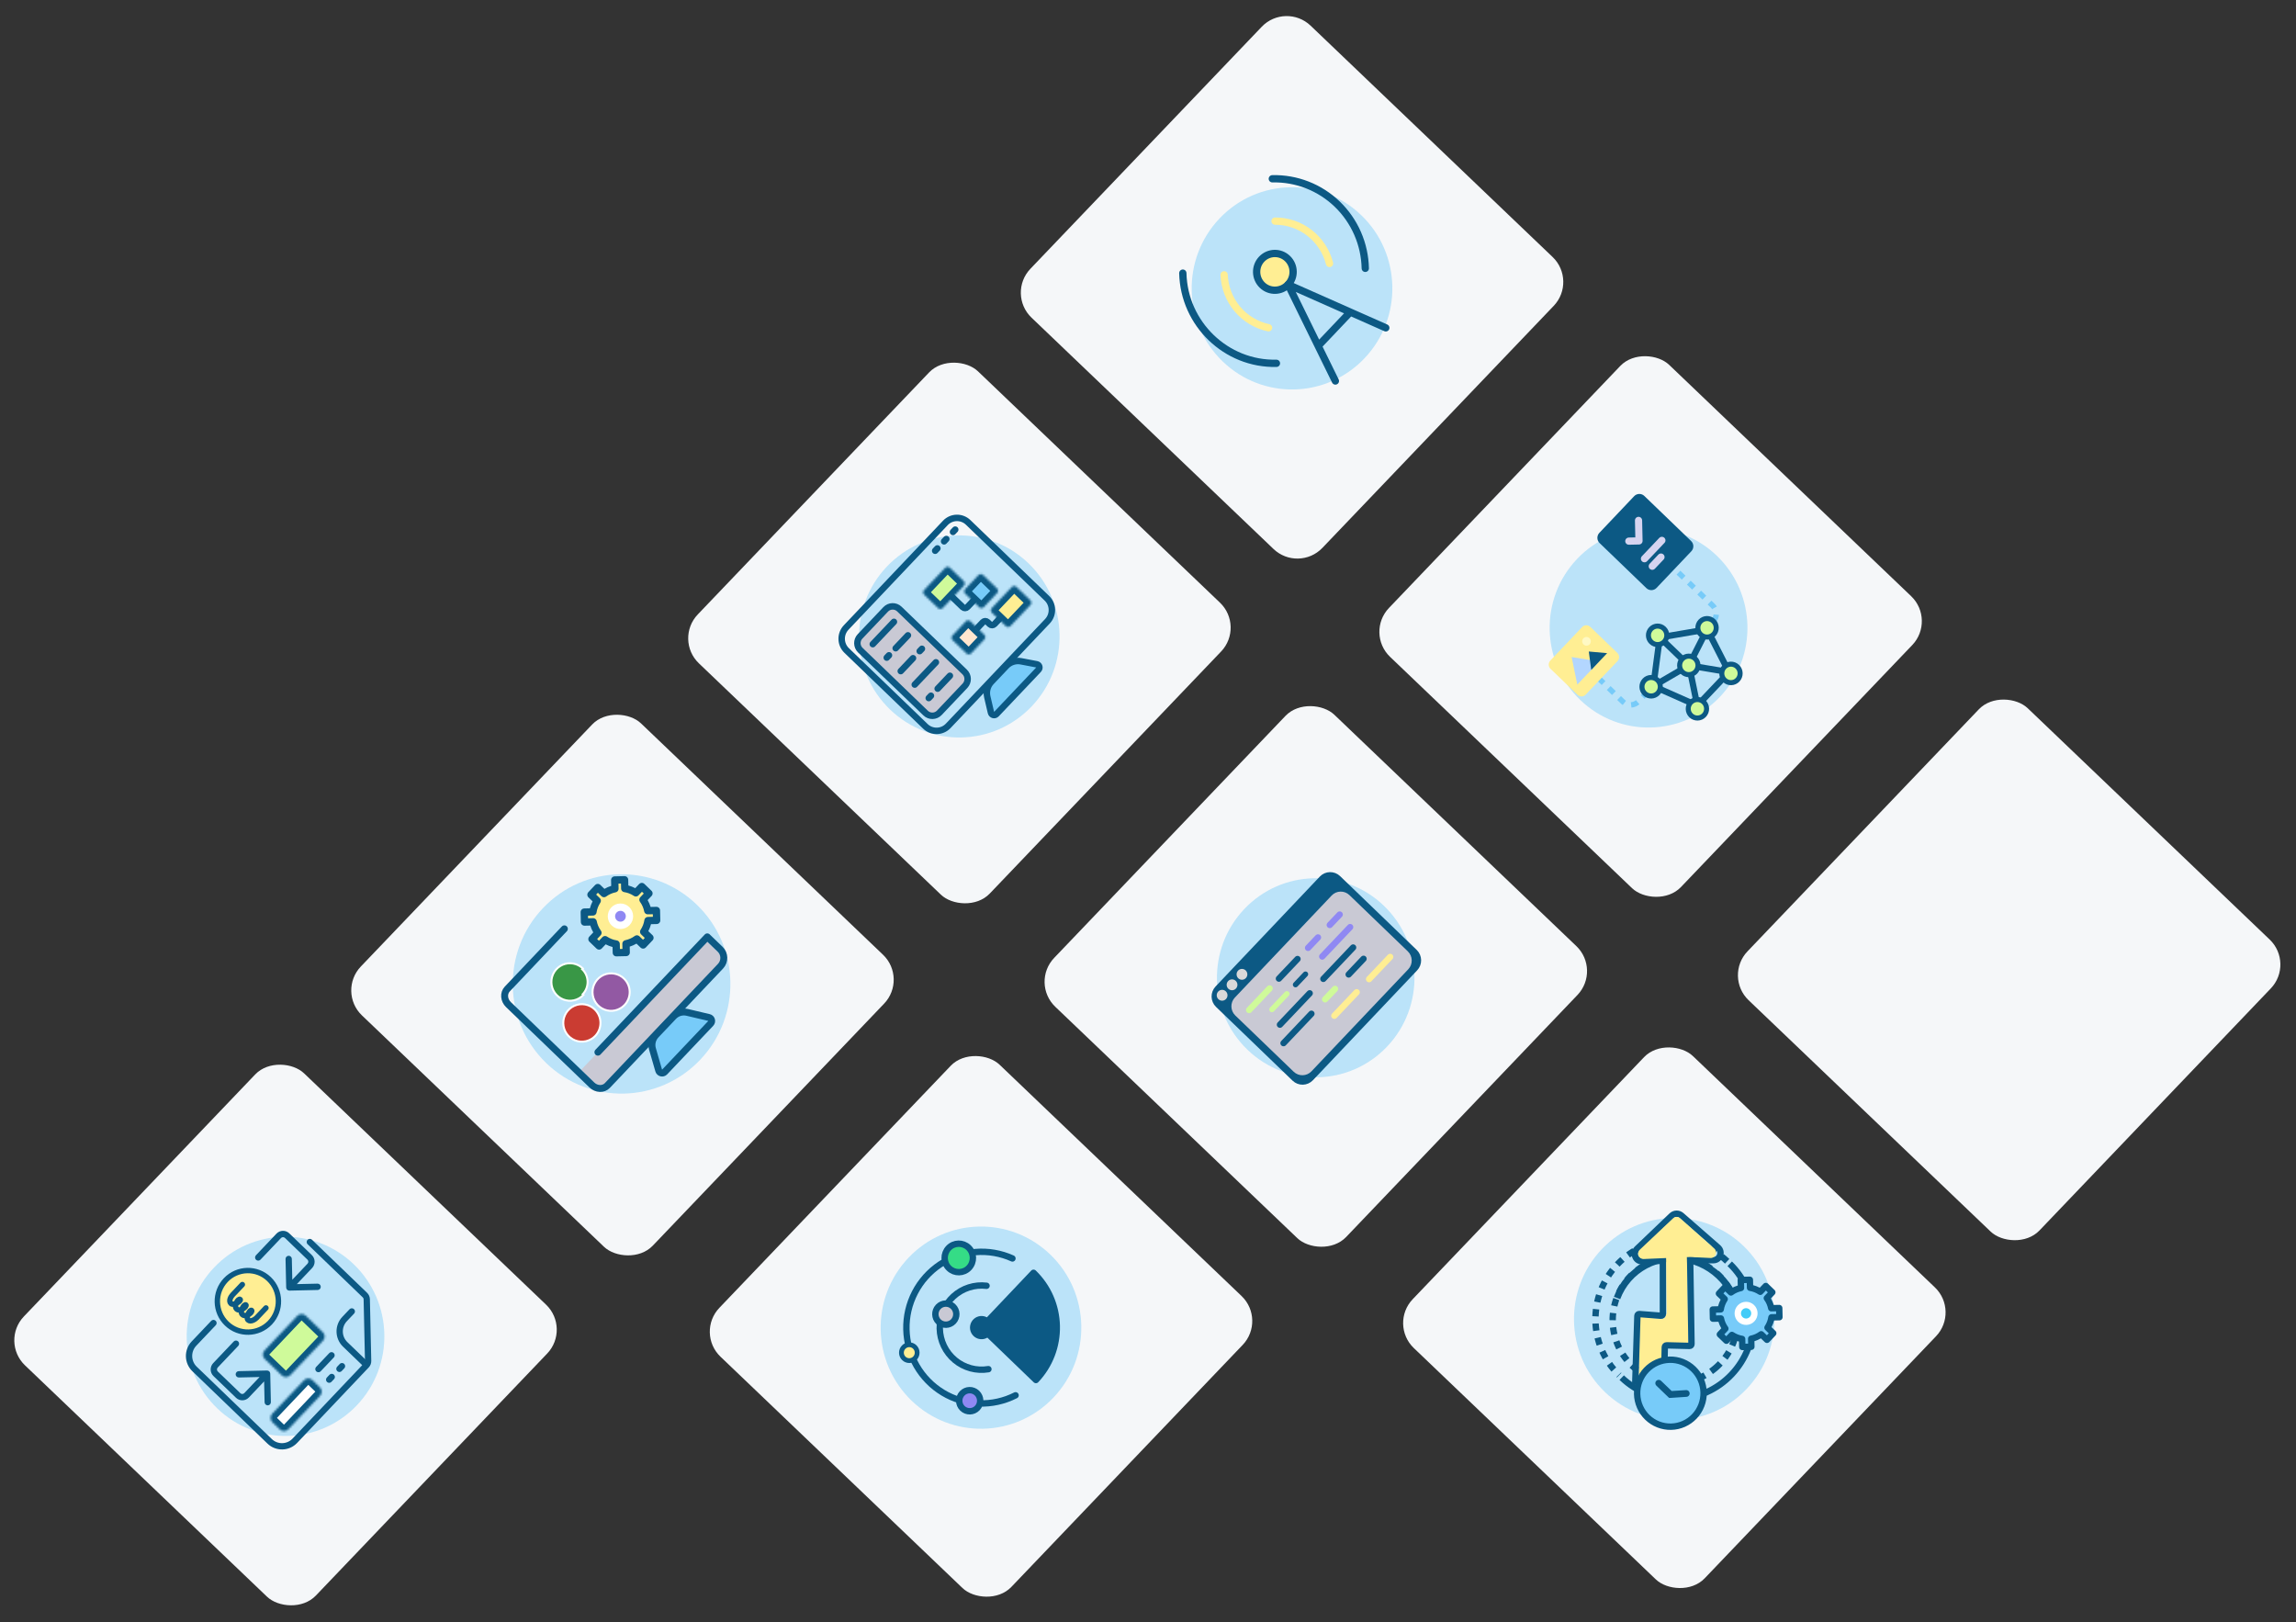 <?xml version="1.0" encoding="UTF-8"?> <svg xmlns="http://www.w3.org/2000/svg" width="1063" height="751" viewBox="0 0 1063 751" fill="none"><rect x="0" y="0" width="1063" height="751" fill="#333333" stroke="none"/><rect y="621.023" width="187" height="187" rx="16" transform="rotate(-46.293 0 621.023)" fill="#F5F7F9"></rect><rect x="156" y="459.02" width="187" height="187" rx="16" transform="rotate(-46.293 156 459.02)" fill="#F5F7F9"></rect><rect x="312" y="296.023" width="187" height="187" rx="16" transform="rotate(-46.293 312 296.023)" fill="#F5F7F9"></rect><path d="M612.235 253.645L719.335 141.598C725.441 135.211 725.212 125.082 718.824 118.977L606.777 11.877C600.39 5.771 590.262 5.999 584.156 12.387L477.056 124.434C470.95 130.822 471.178 140.95 477.566 147.056L589.613 254.156C596.001 260.262 606.129 260.033 612.235 253.645Z" fill="#F5F7F9"></path><rect x="322" y="617.023" width="187" height="187" rx="16" transform="rotate(-46.293 322 617.023)" fill="#F5F7F9"></rect><rect x="477" y="455.023" width="187" height="187" rx="16" transform="rotate(-46.293 477 455.023)" fill="#F5F7F9"></rect><rect x="632" y="293.027" width="187" height="187" rx="16" transform="rotate(-46.293 632 293.027)" fill="#F5F7F9"></rect><rect x="798" y="451.992" width="187" height="187" rx="16" transform="rotate(-46.293 798 451.992)" fill="#F5F7F9"></rect><rect x="643" y="613.027" width="187" height="187" rx="16" transform="rotate(-46.293 643 613.027)" fill="#F5F7F9"></rect><path d="M477.689 326.964C495.403 308.29 494.741 278.68 476.211 260.829C457.681 242.977 428.299 243.644 410.585 262.318C392.871 280.992 393.532 310.602 412.063 328.454C430.593 346.305 459.975 345.638 477.689 326.964Z" fill="#77CBF9" fill-opacity="0.46"></path><path d="M437.679 242.087L391.749 290.507C388.898 293.512 389.005 298.276 391.986 301.148L428.443 336.27C431.424 339.142 436.152 339.035 439.002 336.03L484.933 287.61C487.783 284.605 487.676 279.841 484.695 276.969L448.239 241.847C445.257 238.975 440.53 239.082 437.679 242.087Z" stroke="#0C5984" stroke-width="2.987"></path><path d="M458.956 315.664L465.911 308.332C467.657 306.491 470.21 305.665 472.694 306.137L480.011 307.529C481.176 307.75 481.633 309.185 480.814 310.048L461.328 330.59C460.509 331.454 459.066 331.058 458.794 329.896L457.086 322.592C456.505 320.112 457.209 317.505 458.956 315.664Z" fill="#77CBF9" stroke="#0C5984" stroke-width="2.987"></path><path d="M432.958 254.971L433.99 253.883" stroke="#0C5984" stroke-width="2.987" stroke-linecap="round"></path><path d="M398.183 294.62L410.053 282.107C411.763 280.304 414.599 280.24 416.388 281.963L446.62 311.088C448.409 312.811 448.472 315.67 446.762 317.473L434.893 329.986C433.182 331.788 430.346 331.853 428.557 330.13L398.326 301.005C396.537 299.282 396.473 296.423 398.183 294.62Z" fill="#C9C9D4" stroke="#0C5984" stroke-width="2.987"></path><path d="M404.073 298.213L413.878 287.877" stroke="#0C5984" stroke-width="2.987" stroke-linecap="round"></path><path d="M410.547 304.456L411.58 303.368" stroke="#0C5984" stroke-width="2.987" stroke-linecap="round"></path><path d="M414.682 300.104L420.358 294.119" stroke="#0C5984" stroke-width="2.987" stroke-linecap="round"></path><path d="M417.029 310.695L422.706 304.71" stroke="#0C5984" stroke-width="2.987" stroke-linecap="round"></path><path d="M425.804 301.446L426.836 300.358" stroke="#0C5984" stroke-width="2.987" stroke-linecap="round"></path><path d="M423.503 316.937L433.308 306.6" stroke="#0C5984" stroke-width="2.987" stroke-linecap="round"></path><path d="M429.984 323.177L431.017 322.088" stroke="#0C5984" stroke-width="2.987" stroke-linecap="round"></path><path d="M434.112 318.824L439.789 312.84" stroke="#0C5984" stroke-width="2.987" stroke-linecap="round"></path><path d="M437.092 250.619L438.124 249.531" stroke="#0C5984" stroke-width="2.987" stroke-linecap="round"></path><path d="M441.219 246.267L442.251 245.18" stroke="#0C5984" stroke-width="2.987" stroke-linecap="round"></path><mask id="mask0_3138_15858" style="mask-type:luminance" maskUnits="userSpaceOnUse" x="440" y="287" width="17" height="16"><path d="M447.145 287.656L440.953 294.184C440.383 294.785 440.405 295.738 441.001 296.312L447.481 302.554C448.077 303.129 449.023 303.107 449.592 302.507L455.784 295.979C456.354 295.378 456.333 294.426 455.736 293.851L449.257 287.609C448.661 287.034 447.715 287.056 447.145 287.656Z" fill="white"></path></mask><g mask="url(#mask0_3138_15858)"><path d="M447.148 287.655L440.956 294.182C440.386 294.783 440.408 295.736 441.004 296.31L447.484 302.552C448.08 303.127 449.025 303.106 449.595 302.505L455.787 295.977C456.357 295.377 456.336 294.424 455.739 293.849L449.26 287.607C448.664 287.033 447.718 287.054 447.148 287.655Z" fill="#FFE6CF" stroke="#0C5984" stroke-width="5.975"></path></g><mask id="mask1_3138_15858" style="mask-type:luminance" maskUnits="userSpaceOnUse" x="427" y="262" width="20" height="20"><path d="M437.614 262.849L427.81 273.184C427.24 273.785 427.261 274.738 427.858 275.312L434.337 281.555C434.934 282.129 435.879 282.108 436.449 281.507L446.253 271.172C446.823 270.571 446.802 269.618 446.205 269.043L439.726 262.801C439.129 262.226 438.184 262.248 437.614 262.849Z" fill="white"></path></mask><g mask="url(#mask1_3138_15858)"><path d="M437.615 262.85L427.811 273.185C427.241 273.786 427.262 274.739 427.859 275.314L434.338 281.556C434.935 282.131 435.88 282.109 436.45 281.509L446.254 271.173C446.824 270.572 446.803 269.619 446.206 269.045L439.727 262.802C439.13 262.228 438.185 262.249 437.615 262.85Z" fill="#CFFA9A" stroke="#0C5984" stroke-width="5.975"></path></g><mask id="mask2_3138_15858" style="mask-type:luminance" maskUnits="userSpaceOnUse" x="446" y="265" width="17" height="17"><path d="M453.01 266.228L446.819 272.755C446.249 273.356 446.27 274.309 446.867 274.883L453.346 281.125C453.942 281.7 454.888 281.679 455.458 281.078L461.65 274.55C462.219 273.95 462.198 272.997 461.602 272.422L455.122 266.18C454.526 265.606 453.58 265.627 453.01 266.228Z" fill="white"></path></mask><g mask="url(#mask2_3138_15858)"><path d="M453.011 266.228L446.82 272.755C446.25 273.356 446.271 274.309 446.867 274.884L453.347 281.126C453.943 281.7 454.889 281.679 455.459 281.078L461.651 274.551C462.22 273.95 462.199 272.997 461.603 272.422L455.123 266.18C454.527 265.606 453.581 265.627 453.011 266.228Z" fill="#77CBF9" stroke="#0C5984" stroke-width="5.975"></path></g><mask id="mask3_3138_15858" style="mask-type:luminance" maskUnits="userSpaceOnUse" x="458" y="271" width="20" height="20"><path d="M468.447 271.731L459.159 281.523C458.589 282.124 458.61 283.077 459.207 283.651L465.686 289.894C466.283 290.468 467.228 290.447 467.798 289.846L477.086 280.055C477.656 279.454 477.635 278.501 477.038 277.926L470.559 271.684C469.962 271.109 469.017 271.131 468.447 271.731Z" fill="white"></path></mask><g mask="url(#mask3_3138_15858)"><path d="M468.449 271.731L459.161 281.523C458.591 282.124 458.612 283.076 459.209 283.651L465.688 289.893C466.285 290.468 467.23 290.447 467.8 289.846L477.088 280.054C477.658 279.453 477.637 278.501 477.04 277.926L470.561 271.684C469.964 271.109 469.019 271.13 468.449 271.731Z" fill="#FFEE93" stroke="#0C5984" stroke-width="5.975"></path></g><path d="M451.986 291.27L455.075 288.013C455.645 287.412 456.591 287.391 457.187 287.965L458.267 289.005C458.864 289.58 459.809 289.558 460.379 288.958L463.224 285.958" stroke="#0C5984" stroke-width="2.987"></path><path d="M440.013 275.573L445.749 281.099C446.345 281.673 447.291 281.652 447.86 281.051L449.912 278.889L451.473 277.243" stroke="#0C5984" stroke-width="2.987"></path><path d="M324.195 490.595C343.421 470.327 342.703 438.19 322.591 418.814C302.479 399.439 270.589 400.162 251.363 420.431C232.137 440.699 232.855 472.836 252.967 492.212C273.079 511.587 304.969 510.864 324.195 490.595Z" fill="#77CBF9" fill-opacity="0.46"></path><path d="M269.069 495.275L326.361 434.878L332.32 440.619C334.148 442.38 334.213 445.302 332.466 447.145L281.504 500.869C279.756 502.711 276.856 502.777 275.028 501.016L269.069 495.275Z" fill="#C9C9D4"></path><path d="M261.291 430.002L234.848 457.878C233.972 458.802 233.538 460.081 233.642 461.432C233.747 462.783 234.381 464.097 235.405 465.083L274.029 502.292C275.053 503.279 276.383 503.858 277.727 503.902C279.071 503.946 280.319 503.452 281.196 502.528L333.59 447.295C335.687 445.084 335.609 441.578 333.415 439.464L327.456 433.723L276.82 487.103" stroke="#0C5984" stroke-width="3.206" stroke-linecap="round" stroke-linejoin="round"></path><path d="M302.098 485.66C301.435 483.366 302.035 480.891 303.673 479.164L311.83 470.565C313.454 468.853 315.856 468.134 318.145 468.673L328.223 471.052C329.458 471.344 329.911 472.878 329.034 473.802L307.726 496.266C306.853 497.185 305.32 496.808 304.967 495.586L302.098 485.66Z" fill="#77CBF9" stroke="#0C5984" stroke-width="3.206"></path><path d="M289.249 411.326C291.054 411.608 292.812 412.277 294.392 413.336L297.154 410.425L300.446 413.597L297.685 416.508C298.806 418.051 299.548 419.791 299.909 421.595L303.905 421.504L304.008 426.093L300.011 426.184C299.731 428.002 299.068 429.774 298.017 431.366L300.905 434.149L297.758 437.467L294.869 434.685C293.337 435.814 291.611 436.562 289.822 436.926L289.911 440.953L285.358 441.057L285.268 437.029C283.464 436.747 281.706 436.078 280.125 435.019L277.364 437.93L274.072 434.758L276.832 431.847C275.712 430.303 274.97 428.564 274.609 426.76L270.612 426.851L270.51 422.262L274.506 422.171C274.786 420.353 275.45 418.582 276.501 416.989L273.612 414.206L276.76 410.888L279.648 413.671C281.18 412.541 282.906 411.793 284.696 411.429L284.606 407.402L289.16 407.299L289.249 411.326Z" fill="#FFEE93" stroke="#0C5984" stroke-width="3.392" stroke-linejoin="round"></path><path d="M290.278 427.086C291.871 425.407 291.812 422.743 290.145 421.137C288.478 419.531 285.835 419.592 284.242 421.271C282.648 422.951 282.708 425.615 284.374 427.221C286.041 428.827 288.684 428.767 290.278 427.086Z" fill="#8F88F3" stroke="white" stroke-width="3.392" stroke-linejoin="round"></path><path d="M275.609 479.565C277.188 477.901 278.047 475.674 277.997 473.372C277.947 471.071 276.992 468.883 275.343 467.291C274.112 466.105 272.56 465.313 270.883 465.016C269.206 464.719 267.48 464.93 265.922 465.622C264.364 466.313 263.044 467.455 262.129 468.902C261.215 470.35 260.747 472.037 260.784 473.753C260.822 475.468 261.363 477.134 262.339 478.539C263.316 479.945 264.684 481.027 266.27 481.649C267.857 482.271 269.591 482.405 271.254 482.034C272.916 481.663 274.432 480.804 275.609 479.565Z" fill="#CA3C32" stroke="white" stroke-width="0.916"></path><path d="M289.149 465.293C290.727 463.629 291.586 461.402 291.536 459.1C291.486 456.799 290.532 454.611 288.882 453.018C287.652 451.833 286.099 451.042 284.422 450.745C282.746 450.447 281.019 450.658 279.461 451.35C277.903 452.042 276.583 453.183 275.669 454.63C274.754 456.078 274.286 457.766 274.324 459.481C274.361 461.196 274.902 462.862 275.879 464.267C276.855 465.673 278.224 466.755 279.81 467.377C281.397 467.999 283.131 468.133 284.793 467.762C286.455 467.391 287.971 466.532 289.149 465.293Z" fill="#9259A3" stroke="white" stroke-width="0.916"></path><path d="M265.759 463.08C267.421 462.708 268.936 461.847 270.113 460.606L269.782 460.287C270.523 459.508 271.104 458.589 271.492 457.583C271.88 456.577 272.068 455.504 272.043 454.425C272.019 453.346 271.784 452.283 271.352 451.295C270.919 450.308 270.298 449.417 269.523 448.672L269.839 448.338C269.839 448.338 269.839 448.338 269.839 448.338C268.608 447.152 267.056 446.361 265.379 446.064C263.702 445.767 261.975 445.978 260.416 446.67C258.858 447.363 257.539 448.505 256.625 449.953C255.711 451.401 255.243 453.09 255.282 454.806C255.32 456.521 255.862 458.187 256.84 459.592C257.818 460.997 259.187 462.079 260.775 462.699C262.362 463.32 264.097 463.453 265.759 463.08Z" fill="#399746"></path><path d="M269.839 448.338L269.523 448.672C270.298 449.417 270.919 450.308 271.352 451.295C271.784 452.283 272.019 453.346 272.043 454.425C272.068 455.504 271.88 456.577 271.492 457.583C271.104 458.589 270.523 459.508 269.782 460.287L270.113 460.606C268.936 461.847 267.421 462.708 265.759 463.08C264.097 463.453 262.362 463.32 260.775 462.699C259.187 462.079 257.818 460.997 256.84 459.592C255.862 458.187 255.32 456.521 255.282 454.806C255.243 453.09 255.711 451.401 256.625 449.953C257.539 448.505 258.858 447.363 260.416 446.67C261.975 445.978 263.702 445.767 265.379 446.064C267.056 446.361 268.608 447.152 269.839 448.338ZM269.839 448.338C269.839 448.338 269.839 448.338 269.839 448.338Z" stroke="white" stroke-width="0.916"></path><path d="M642.2 484.505C659.651 466.109 658.999 436.94 640.745 419.354C622.491 401.769 593.546 402.425 576.096 420.821C558.646 439.217 559.298 468.386 577.552 485.972C595.806 503.557 624.75 502.901 642.2 484.505Z" fill="#77CBF9" fill-opacity="0.46"></path><path d="M612.094 406.822L563.838 457.693C561.855 459.784 561.929 463.098 564.003 465.097L599.459 499.254C601.533 501.252 604.822 501.178 606.805 499.087L655.061 448.216C657.044 446.125 656.97 442.811 654.896 440.812L619.44 406.655C617.366 404.657 614.077 404.731 612.094 406.822Z" fill="#0C5984" stroke="#0C5984" stroke-width="2.91"></path><path d="M616.532 414.575L571.723 461.813C569.502 464.154 569.585 467.867 571.908 470.105L598.95 496.157C601.274 498.395 604.957 498.312 607.178 495.97L651.988 448.732C654.209 446.391 654.126 442.679 651.802 440.441L624.76 414.388C622.437 412.15 618.753 412.234 616.532 414.575Z" fill="#C9C9D4"></path><path d="M567.62 462.492C568.572 461.489 568.536 459.898 567.541 458.939C566.545 457.979 564.966 458.015 564.014 459.019C563.063 460.022 563.098 461.613 564.094 462.572C565.09 463.531 566.668 463.496 567.62 462.492Z" fill="#D9D9D9"></path><path d="M576.809 452.805C577.76 451.802 577.725 450.211 576.729 449.252C575.734 448.293 574.155 448.328 573.203 449.332C572.251 450.335 572.287 451.926 573.282 452.885C574.278 453.845 575.857 453.809 576.809 452.805Z" fill="#D9D9D9"></path><path d="M572.214 457.651C573.166 456.648 573.131 455.056 572.135 454.097C571.139 453.138 569.561 453.174 568.609 454.177C567.657 455.181 567.692 456.772 568.688 457.731C569.684 458.69 571.263 458.654 572.214 457.651Z" fill="#D9D9D9"></path><path d="M592.106 453.052L600.723 443.968" stroke="#0C5984" stroke-width="2.91" stroke-linecap="round"></path><path d="M588.89 467.345L592.337 463.712L595.784 460.078" stroke="#CFFA9A" stroke-width="2.494" stroke-linecap="round"></path><path d="M592.581 474.374L606.369 459.839" stroke="#0C5984" stroke-width="2.91" stroke-linecap="round"></path><path d="M612.685 453.176L626.473 438.642" stroke="#0C5984" stroke-width="2.91" stroke-linecap="round"></path><path d="M578.323 467.585L587.802 457.592" stroke="#CFFA9A" stroke-width="2.91" stroke-linecap="round"></path><path d="M599.813 455.838L604.409 450.993" stroke="#0C5984" stroke-width="2.494" stroke-linecap="round"></path><path d="M617.771 470.247L628.111 459.346" stroke="#FFEE93" stroke-width="2.91" stroke-linecap="round"></path><path d="M633.858 453.292L643.624 442.997" stroke="#FFEE93" stroke-width="2.91" stroke-linecap="round"></path><path d="M594.245 482.927L607.17 469.301" stroke="#0C5984" stroke-width="2.91" stroke-linecap="round"></path><path d="M613.493 462.64L618.089 457.795" stroke="#CFFA9A" stroke-width="2.91" stroke-linecap="round"></path><path d="M624.4 451.133L631.294 443.865" stroke="#0C5984" stroke-width="2.91" stroke-linecap="round"></path><path d="M605.604 438.82L610.199 433.975M612.161 442.819L625.087 429.192M615.657 428.221L620.253 423.376" stroke="#8F88F3" stroke-width="2.91" stroke-linecap="round"></path><path d="M796.34 322.551C813.815 304.129 813.162 274.92 794.883 257.309C776.603 239.699 747.618 240.357 730.144 258.778C712.669 277.2 713.322 306.41 731.601 324.02C749.881 341.63 778.866 340.973 796.34 322.551Z" fill="#77CBF9" fill-opacity="0.46"></path><path d="M735.212 309.287L751.461 324.941C753.455 326.862 756.617 326.79 758.523 324.78L764.454 318.528" stroke="#77CBF9" stroke-width="2.498" stroke-dasharray="3.33 3.33"></path><path d="M748.865 306.063L734.137 321.589C733.125 322.656 731.43 322.694 730.371 321.674L717.853 309.615C716.794 308.595 716.756 306.887 717.769 305.819L732.496 290.294C733.508 289.227 735.203 289.188 736.263 290.208L748.78 302.267C749.839 303.288 749.877 304.996 748.865 306.063Z" fill="#FFEE93"></path><path d="M735.969 298.288C736.732 297.485 736.704 296.21 735.906 295.442C735.108 294.673 733.843 294.702 733.081 295.506C732.318 296.31 732.347 297.584 733.144 298.353C733.942 299.121 735.207 299.092 735.969 298.288Z" fill="#FFF9C4"></path><path d="M727.625 304.17L730.265 316.928L740.39 306.254L727.625 304.17Z" fill="#B3D6FF"></path><path d="M735.577 301.617L736.71 310.137L744.073 302.374L735.577 301.617Z" fill="#0C5984"></path><path d="M772.293 260.491L793.055 280.492C795.049 282.413 795.121 285.6 793.214 287.609L790.338 290.642" stroke="#77CBF9" stroke-width="2.498" stroke-dasharray="3.33 3.33"></path><path d="M767.141 293.841L781.699 307.866C781.82 307.983 781.973 308.06 782.139 308.087L802.275 311.44" stroke="#0C5984" stroke-width="2.914" stroke-linecap="round"></path><path d="M781.884 308.043L791.19 289.733" stroke="#0C5984" stroke-width="2.914" stroke-linecap="round"></path><path d="M781.883 308.042L763.863 318.539" stroke="#0C5984" stroke-width="2.914" stroke-linecap="round"></path><path d="M786.166 328.42L781.87 307.451" stroke="#0C5984" stroke-width="2.914" stroke-linecap="round"></path><path d="M785.793 311.814C787.858 309.636 787.781 306.184 785.621 304.103C783.46 302.022 780.035 302.1 777.97 304.277C775.905 306.454 775.982 309.906 778.142 311.987C780.302 314.068 783.728 313.991 785.793 311.814Z" fill="#0C5984"></path><path d="M784.122 310.194C785.302 308.95 785.258 306.978 784.024 305.788C782.789 304.599 780.832 304.643 779.652 305.888C778.472 307.132 778.516 309.104 779.75 310.293C780.985 311.483 782.942 311.438 784.122 310.194Z" fill="#CFFA9A"></path><path d="M790.38 291.362L800.501 311.181L785.816 326.662L765.451 317.642L768.439 295.108L790.38 291.362Z" stroke="#0C5984" stroke-width="2.914"></path><path d="M771.354 297.898C773.419 295.721 773.342 292.269 771.182 290.188C769.021 288.107 765.596 288.184 763.531 290.361C761.466 292.539 761.543 295.991 763.703 298.072C765.863 300.153 769.289 300.075 771.354 297.898Z" fill="#0C5984"></path><path d="M769.677 296.282C770.857 295.038 770.813 293.066 769.578 291.876C768.344 290.687 766.386 290.731 765.206 291.975C764.026 293.22 764.07 295.192 765.305 296.381C766.539 297.571 768.496 297.526 769.677 296.282Z" fill="#CFFA9A"></path><path d="M789.78 331.897C791.846 329.72 791.768 326.268 789.608 324.187C787.448 322.105 784.022 322.183 781.957 324.36C779.892 326.537 779.969 329.989 782.129 332.071C784.29 334.152 787.715 334.074 789.78 331.897Z" fill="#0C5984"></path><path d="M788.103 330.281C789.283 329.037 789.239 327.064 788.004 325.875C786.77 324.686 784.812 324.73 783.632 325.974C782.452 327.218 782.496 329.191 783.731 330.38C784.965 331.569 786.923 331.525 788.103 330.281Z" fill="#CFFA9A"></path><path d="M805.312 315.523C807.377 313.346 807.3 309.894 805.14 307.813C802.979 305.732 799.554 305.81 797.489 307.987C795.424 310.164 795.501 313.616 797.661 315.697C799.821 317.778 803.247 317.701 805.312 315.523Z" fill="#0C5984"></path><path d="M803.635 313.904C804.815 312.66 804.771 310.688 803.536 309.498C802.302 308.309 800.344 308.353 799.164 309.598C797.984 310.842 798.028 312.814 799.263 314.003C800.497 315.193 802.454 315.148 803.635 313.904Z" fill="#CFFA9A"></path><path d="M768.349 321.701C770.414 319.524 770.337 316.072 768.177 313.991C766.017 311.91 762.591 311.987 760.526 314.164C758.461 316.342 758.538 319.794 760.698 321.875C762.859 323.956 766.284 323.878 768.349 321.701Z" fill="#0C5984"></path><path d="M766.678 320.085C767.859 318.841 767.815 316.868 766.58 315.679C765.346 314.49 763.388 314.534 762.208 315.778C761.028 317.022 761.072 318.995 762.307 320.184C763.541 321.374 765.498 321.329 766.678 320.085Z" fill="#CFFA9A"></path><path d="M794.242 294.411C796.307 292.234 796.23 288.782 794.07 286.701C791.91 284.62 788.484 284.697 786.419 286.874C784.354 289.052 784.431 292.504 786.591 294.585C788.752 296.666 792.177 296.588 794.242 294.411Z" fill="#0C5984"></path><path d="M792.179 293.141C793.546 292.109 793.824 290.156 792.8 288.779C791.777 287.401 789.839 287.12 788.472 288.152C787.105 289.184 786.826 291.137 787.85 292.514C788.874 293.892 790.812 294.172 792.179 293.141Z" fill="#CFFA9A"></path><path d="M757.785 230.853L741.677 247.834C741.372 248.156 741.206 248.586 741.216 249.031C741.226 249.476 741.411 249.899 741.73 250.206L763.394 271.077C763.714 271.385 764.141 271.552 764.582 271.542C765.024 271.532 765.443 271.346 765.749 271.024L781.856 254.043C782.161 253.722 782.327 253.291 782.317 252.846C782.307 252.401 782.123 251.978 781.803 251.671L760.139 230.8C759.82 230.492 759.392 230.325 758.951 230.335C758.509 230.345 758.09 230.532 757.785 230.853Z" fill="#0C5984" stroke="#0C5984" stroke-width="3.33" stroke-linecap="round" stroke-linejoin="round"></path><path d="M761.36 258.661L769.414 250.171M764.971 262.14L768.998 257.894M758.608 240.921L758.82 250.411L754.112 250.518" stroke="#D6D4F0" stroke-width="3.33" stroke-linecap="round" stroke-linejoin="round"></path><path d="M165.267 650.528C182.73 632.119 182.077 602.93 163.81 585.331C145.543 567.733 116.579 568.391 99.116 586.8C81.654 605.208 82.306 634.398 100.573 651.996C118.84 669.594 147.805 668.937 165.267 650.528Z" fill="#77CBF9" fill-opacity="0.46"></path><path d="M98.833 612.498L89.809 622.01C86.662 625.328 86.78 630.589 90.072 633.761L124.847 667.263C128.139 670.434 133.36 670.316 136.507 666.998L169.676 632.032C170.18 631.5 170.454 630.789 170.437 630.055L169.799 601.504C169.783 600.769 169.478 600.071 168.95 599.563L143.444 574.991" stroke="#0C5984" stroke-width="2.912" stroke-linecap="round"></path><path d="M162.875 607.125L159.55 610.629C156.403 613.947 156.52 619.208 159.813 622.38L169.252 631.474" stroke="#0C5984" stroke-width="2.912" stroke-linecap="round"></path><mask id="mask4_3138_15858" style="mask-type:luminance" maskUnits="userSpaceOnUse" x="121" y="608" width="30" height="30"><path d="M137.643 609.172L122.448 625.191C121.399 626.297 121.438 628.05 122.536 629.108L130.486 636.767C131.584 637.825 133.324 637.785 134.373 636.68L149.568 620.661C150.617 619.555 150.577 617.801 149.48 616.744L141.53 609.085C140.432 608.027 138.692 608.066 137.643 609.172Z" fill="white"></path></mask><g mask="url(#mask4_3138_15858)"><path d="M137.642 609.171L122.447 625.189C121.398 626.295 121.438 628.049 122.535 629.106L130.486 636.766C131.583 637.823 133.324 637.784 134.373 636.678L149.567 620.66C150.616 619.554 150.577 617.8 149.479 616.742L141.529 609.083C140.431 608.026 138.691 608.065 137.642 609.171Z" fill="#CFFA9A" stroke="#0C5984" stroke-width="5.824"></path></g><mask id="mask5_3138_15858" style="mask-type:luminance" maskUnits="userSpaceOnUse" x="125" y="638" width="24" height="25"><path d="M140.737 638.984L126.016 654.502C124.967 655.608 125.007 657.362 126.104 658.419L129.583 661.77C130.68 662.828 132.421 662.789 133.47 661.683L148.19 646.164C149.239 645.059 149.2 643.305 148.102 642.247L144.624 638.896C143.526 637.839 141.786 637.878 140.737 638.984Z" fill="white"></path></mask><g mask="url(#mask5_3138_15858)"><path d="M140.739 638.983L126.019 654.501C124.97 655.607 125.009 657.361 126.107 658.418L129.585 661.769C130.683 662.827 132.423 662.788 133.472 661.682L148.193 646.163C149.242 645.057 149.203 643.304 148.105 642.246L144.626 638.895C143.529 637.837 141.788 637.877 140.739 638.983Z" fill="white" stroke="#0C5984" stroke-width="5.824"></path></g><path d="M125.115 635.907C125.097 635.097 124.431 634.455 123.627 634.473L110.527 634.77C109.723 634.789 109.086 635.46 109.104 636.27C109.122 637.08 109.789 637.722 110.593 637.704L122.237 637.44L122.499 649.174C122.517 649.985 123.184 650.627 123.988 650.608C124.791 650.59 125.428 649.919 125.41 649.108L125.115 635.907ZM110.305 623.075C110.861 622.489 110.84 621.56 110.259 621C109.678 620.44 108.756 620.461 108.201 621.047L110.305 623.075ZM122.607 634.926L113.109 644.939L115.214 646.967L124.712 636.954L122.607 634.926ZM111.281 644.98L100.849 634.93L98.836 637.051L109.269 647.101L111.281 644.98ZM100.807 633.087L110.305 623.075L108.201 621.047L98.703 631.06L100.807 633.087ZM113.109 644.939C112.616 645.459 111.797 645.478 111.281 644.98L109.269 647.101C110.948 648.719 113.609 648.658 115.214 646.967L113.109 644.939ZM100.849 634.93C100.332 634.433 100.314 633.608 100.807 633.087L98.703 631.06C97.098 632.751 97.158 635.434 98.836 637.051L100.849 634.93Z" fill="#0C5984"></path><path d="M133.984 597.493C133.18 597.511 132.514 596.869 132.496 596.059L132.201 582.858C132.183 582.048 132.82 581.376 133.623 581.358C134.427 581.34 135.094 581.982 135.112 582.792L135.374 594.526L147.018 594.262C147.822 594.244 148.489 594.886 148.507 595.696C148.525 596.506 147.888 597.178 147.084 597.196L133.984 597.493ZM120.597 583.161C120.041 583.747 119.12 583.768 118.539 583.208C117.957 582.648 117.937 581.719 118.492 581.133L120.597 583.161ZM132.899 595.012L142.397 585L144.502 587.027L135.004 597.04L132.899 595.012ZM142.356 583.157L131.923 573.107L133.935 570.986L144.368 581.036L142.356 583.157ZM130.095 573.148L120.597 583.161L118.492 581.133L127.99 571.12L130.095 573.148ZM142.397 585C142.89 584.479 142.872 583.654 142.356 583.157L144.368 581.036C146.046 582.653 146.107 585.335 144.502 587.027L142.397 585ZM131.923 573.107C131.407 572.609 130.588 572.628 130.095 573.148L127.99 571.12C129.595 569.428 132.256 569.369 133.935 570.986L131.923 573.107Z" fill="#0C5984"></path><path d="M147.43 633.815L153.491 627.425" stroke="#0C5984" stroke-width="2.912" stroke-linecap="round"></path><path d="M152.402 638.714L153.589 637.463" stroke="#0C5984" stroke-width="2.912" stroke-linecap="round"></path><path d="M157.153 633.71L158.34 632.458" stroke="#0C5984" stroke-width="2.912" stroke-linecap="round"></path><path d="M124.99 612.304C119.592 617.994 110.639 618.197 104.993 612.757C99.347 607.318 99.146 598.296 104.543 592.606C109.941 586.916 118.893 586.713 124.539 592.152C130.186 597.591 130.387 606.614 124.99 612.304Z" fill="#FFEE93" stroke="#0C5984" stroke-width="2.496"></path><path d="M123.13 605.508C123.13 605.508 121.134 607.614 118.769 610.109C118.178 610.732 116.019 612.21 114.828 611.067C113.638 609.923 115.79 606.01 116.484 606.661C117.178 607.311 113.901 610.199 112.187 608.53C110.751 607.131 113.172 603.459 113.846 604.118C114.52 604.777 111.123 607.522 109.549 605.987C108.041 604.518 110.405 600.798 111.2 601.583C111.84 602.214 108.132 604.647 106.911 603.444C105.69 602.241 106.957 600.216 107.69 599.443C108.039 599.075 108.583 598.501 108.583 598.501L112.205 594.68" stroke="#0C5984" stroke-width="2.496" stroke-linecap="round" stroke-linejoin="round"></path><path d="M487.751 646.979C505.477 628.292 504.815 598.662 486.272 580.798C467.729 562.935 438.327 563.602 420.601 582.289C402.875 600.976 403.537 630.606 422.08 648.47C440.623 666.333 470.025 665.666 487.751 646.979Z" fill="#77CBF9" fill-opacity="0.46"></path><path d="M478.505 589.237L457.108 611.794C456.554 611.261 455.857 610.905 455.103 610.772C454.349 610.638 453.572 610.733 452.872 611.045C452.171 611.356 451.578 611.869 451.167 612.52C450.756 613.171 450.546 613.93 450.563 614.702C450.581 615.473 450.824 616.222 451.264 616.853C451.703 617.485 452.319 617.971 453.033 618.25C453.746 618.529 454.526 618.589 455.273 618.422C456.021 618.254 456.702 617.867 457.231 617.309L479.614 638.873C485.998 632.142 489.468 623.132 489.26 613.824C489.052 604.515 485.184 595.671 478.505 589.237Z" fill="#0C5984" stroke="#0C5984" stroke-width="2.956" stroke-linecap="round" stroke-linejoin="round"></path><path d="M456.744 595.248C453.99 594.915 451.199 595.182 448.557 596.031C445.915 596.88 443.486 598.292 441.432 600.17C439.379 602.048 437.75 604.348 436.656 606.916C435.562 609.483 435.028 612.258 435.09 615.052C435.153 617.845 435.81 620.593 437.018 623.108C438.225 625.623 439.955 627.848 442.091 629.631C444.226 631.413 446.716 632.713 449.393 633.442C452.07 634.17 454.871 634.311 457.606 633.853" stroke="#0C5984" stroke-width="2.956" stroke-linecap="round" stroke-linejoin="round"></path><path d="M468.736 582.599C463.368 580.172 457.479 579.153 451.615 579.639C445.752 580.125 440.107 582.099 435.205 585.378C430.304 588.657 426.306 593.133 423.585 598.389C420.864 603.646 419.508 609.511 419.644 615.438C419.779 621.365 421.403 627.161 424.361 632.285C427.32 637.409 431.519 641.695 436.565 644.742C441.612 647.789 447.341 649.499 453.221 649.712C459.1 649.924 464.937 648.633 470.187 645.958" stroke="#0C5984" stroke-width="2.956" stroke-linecap="round" stroke-linejoin="round"></path><path d="M441.417 611.764C443.27 609.81 443.201 606.712 441.262 604.845C439.324 602.977 436.25 603.047 434.397 605C432.543 606.954 432.613 610.052 434.551 611.919C436.49 613.787 439.564 613.717 441.417 611.764Z" fill="#C9C9D4" stroke="#0C5984" stroke-width="2.956"></path><path d="M448.628 586.921C451.125 584.288 451.032 580.113 448.419 577.596C445.806 575.079 441.663 575.173 439.166 577.806C436.668 580.439 436.761 584.614 439.374 587.131C441.987 589.648 446.13 589.554 448.628 586.921Z" fill="#35DC86" stroke="#0C5984" stroke-width="2.956"></path><path d="M452.468 651.844C454.321 649.89 454.251 646.792 452.313 644.925C450.374 643.057 447.3 643.127 445.447 645.081C443.594 647.034 443.663 650.132 445.602 651.999C447.54 653.867 450.614 653.797 452.468 651.844Z" fill="#8F88F3" stroke="#0C5984" stroke-width="2.956"></path><path d="M423.615 628.76C425.005 627.295 424.953 624.971 423.499 623.571C422.045 622.17 419.74 622.222 418.35 623.688C416.96 625.153 417.012 627.476 418.466 628.877C419.92 630.277 422.225 630.225 423.615 628.76Z" fill="#FFEE93" stroke="#0C5984" stroke-width="2.217"></path><path d="M808.689 642.968C826.403 624.294 825.741 594.684 807.211 576.833C788.681 558.981 759.299 559.648 741.585 578.322C723.871 596.996 724.533 626.606 743.063 644.458C761.593 662.309 790.975 661.642 808.689 642.968Z" fill="#77CBF9" fill-opacity="0.46"></path><path d="M794.063 633.454C806.295 623.135 807.911 604.777 797.672 592.45C787.433 580.123 769.216 578.494 756.984 588.813C744.752 599.132 743.136 617.49 753.375 629.817C763.614 642.144 781.831 643.772 794.063 633.454Z" stroke="#0C5984" stroke-width="2.954" stroke-dasharray="3.33 3.33"></path><path d="M799.632 583.907C785.353 570.152 762.584 570.801 748.775 585.358C734.966 599.915 735.347 622.867 749.626 636.623" stroke="#0C5984" stroke-width="2.954" stroke-dasharray="3.33 3.33"></path><path d="M748.663 600.904C751.106 594.364 755.822 588.984 761.954 585.741C768.087 582.499 775.228 581.609 782.083 583.233C788.937 584.857 795.049 588.887 799.309 594.592C803.568 600.297 805.693 607.298 805.297 614.323" stroke="#0C5984" stroke-width="3.126"></path><path d="M800.83 585.063C807.687 591.669 811.629 600.781 811.789 610.395C811.949 620.01 808.313 629.338 801.682 636.328C795.05 643.319 785.967 647.399 776.43 647.671C766.892 647.943 757.682 644.385 750.824 637.779" stroke="#0C5984" stroke-width="2.954"></path><path d="M810.236 596.178C811.898 596.438 813.518 597.055 814.974 598.031L817.518 595.348L820.552 598.271L818.007 600.953C819.04 602.375 819.724 603.978 820.057 605.64L823.739 605.556L823.833 609.785L820.152 609.868C819.894 611.543 819.282 613.175 818.314 614.643L820.976 617.207L818.075 620.264L815.414 617.7C814.003 618.741 812.412 619.43 810.764 619.765L810.846 623.475L806.651 623.571L806.567 619.86C804.905 619.6 803.285 618.984 801.829 618.008L799.285 620.69L796.251 617.768L798.796 615.086C797.763 613.664 797.079 612.061 796.746 610.399L793.065 610.483L792.97 606.254L796.652 606.171C796.91 604.496 797.522 602.864 798.49 601.396L795.829 598.832L798.729 595.775L801.39 598.339C802.801 597.298 804.392 596.609 806.041 596.274L805.957 592.563L810.154 592.468L810.236 596.178Z" fill="#77CBF9" stroke="#0C5984" stroke-width="2.954" stroke-linejoin="round"></path><path d="M811.184 610.697C812.652 609.149 812.597 606.695 811.061 605.216C809.525 603.736 807.09 603.791 805.622 605.339C804.154 606.887 804.208 609.341 805.745 610.821C807.28 612.3 809.715 612.245 811.184 610.697Z" fill="#43CCF8" stroke="white" stroke-width="2.954" stroke-linejoin="round"></path><path fill-rule="evenodd" clip-rule="evenodd" d="M759.302 609.895C759.307 609.646 759.526 609.456 759.771 609.488L769.047 610.69L770.797 610.057L771.633 607.963L771.339 581.586L781.034 581.07L781.641 621.252C781.644 621.483 781.463 621.673 781.234 621.677L769.887 621.935L768.739 636.985L758.759 636.809L759.302 609.895Z" fill="#FFEE93"></path><path d="M770.642 629.624L770.766 623.644C770.776 623.18 771.158 622.812 771.619 622.824L782.279 623.093C782.752 623.106 783.139 622.718 783.132 622.242L782.426 577.776" stroke="#0C5984" stroke-width="2.954"></path><path d="M769.324 583.702L760.31 583.906C757.267 583.975 755.737 580.231 757.947 578.12L773.976 562.811C775.218 561.625 777.151 561.581 778.444 562.711L795.408 577.529C797.713 579.542 796.336 583.358 793.286 583.399C787.585 583.475 785.117 583.458 781.673 583.422" stroke="#0C5984" stroke-width="2.954"></path><path d="M757.07 640.903L758.079 609.147C758.094 608.67 758.501 608.302 758.974 608.338L768.996 609.119C769.48 609.157 769.893 608.771 769.892 608.283L769.859 581.324" stroke="#0C5984" stroke-width="2.954"></path><path d="M793.659 577.985L777.905 564.01C776.941 563.154 775.489 563.177 774.551 564.062L759.232 578.514C757.541 580.109 758.731 582.963 761.045 582.862L782.522 581.923L791.888 582.384C794.246 582.5 795.431 579.557 793.659 577.985Z" fill="#FFEE93"></path><path d="M783.979 633.769C785.439 635.176 786.611 636.86 787.426 638.724C788.241 640.587 788.684 642.594 788.73 644.63C788.775 646.666 788.422 648.691 787.692 650.59C786.96 652.488 785.865 654.223 784.469 655.695C783.073 657.167 781.402 658.348 779.553 659.169C777.704 659.99 775.712 660.437 773.692 660.483C771.672 660.529 769.662 660.173 767.778 659.437C765.894 658.699 764.173 657.596 762.712 656.189C759.762 653.347 758.053 649.44 757.961 645.328C757.869 641.216 759.402 637.236 762.222 634.263C765.042 631.29 768.919 629.568 772.999 629.475C777.079 629.383 781.029 630.927 783.979 633.769Z" fill="#77CBF9" stroke="#0C5984" stroke-width="2.954" stroke-linecap="round" stroke-linejoin="round"></path><path d="M767.947 640.357L773.358 645.57L780.702 645.107" stroke="#0C5984" stroke-width="3.126" stroke-linecap="round"></path><path d="M631.755 165.844C649.481 147.157 648.819 117.526 630.276 99.663C611.733 81.799 582.332 82.466 564.605 101.153C546.879 119.84 547.541 149.47 566.084 167.334C584.627 185.198 614.029 184.53 631.755 165.844Z" fill="#77CBF9" fill-opacity="0.46"></path><path d="M596.349 131.735C599.572 128.338 599.452 122.951 596.081 119.703C592.709 116.455 587.363 116.576 584.14 119.974C580.917 123.371 581.038 128.759 584.409 132.006C587.781 135.254 593.126 135.133 596.349 131.735Z" fill="#FFEE93" stroke="#0C5984" stroke-width="3.378" stroke-linecap="round" stroke-linejoin="round"></path><path d="M610.42 160.007L625.009 144.627M618.253 176.383L596.349 131.734L641.595 151.775" stroke="#0C5984" stroke-width="3.378" stroke-linecap="round" stroke-linejoin="round"></path><path d="M566.749 127.222C566.981 133.03 569.129 138.595 572.852 143.035C576.575 147.475 581.662 150.537 587.306 151.736" stroke="#FFEE93" stroke-width="3.378" stroke-linecap="round" stroke-linejoin="round"></path><path d="M590.319 102.375C596.088 102.347 601.7 104.259 606.269 107.808C610.839 111.356 614.102 116.34 615.545 121.968" stroke="#FFEE93" stroke-width="3.378" stroke-linecap="round" stroke-linejoin="round"></path><path d="M590.964 168.198C567.681 168.727 548.146 149.908 547.622 126.443" stroke="#0C5984" stroke-width="3.378" stroke-linecap="round" stroke-linejoin="round"></path><path d="M589.059 82.764C594.587 82.633 600.088 83.602 605.244 85.615C610.401 87.629 615.112 90.648 619.11 94.499C623.107 98.35 626.313 102.958 628.54 108.058C630.769 113.159 631.976 118.653 632.096 124.225" stroke="#0C5984" stroke-width="3.378" stroke-linecap="round" stroke-linejoin="round"></path></svg> 